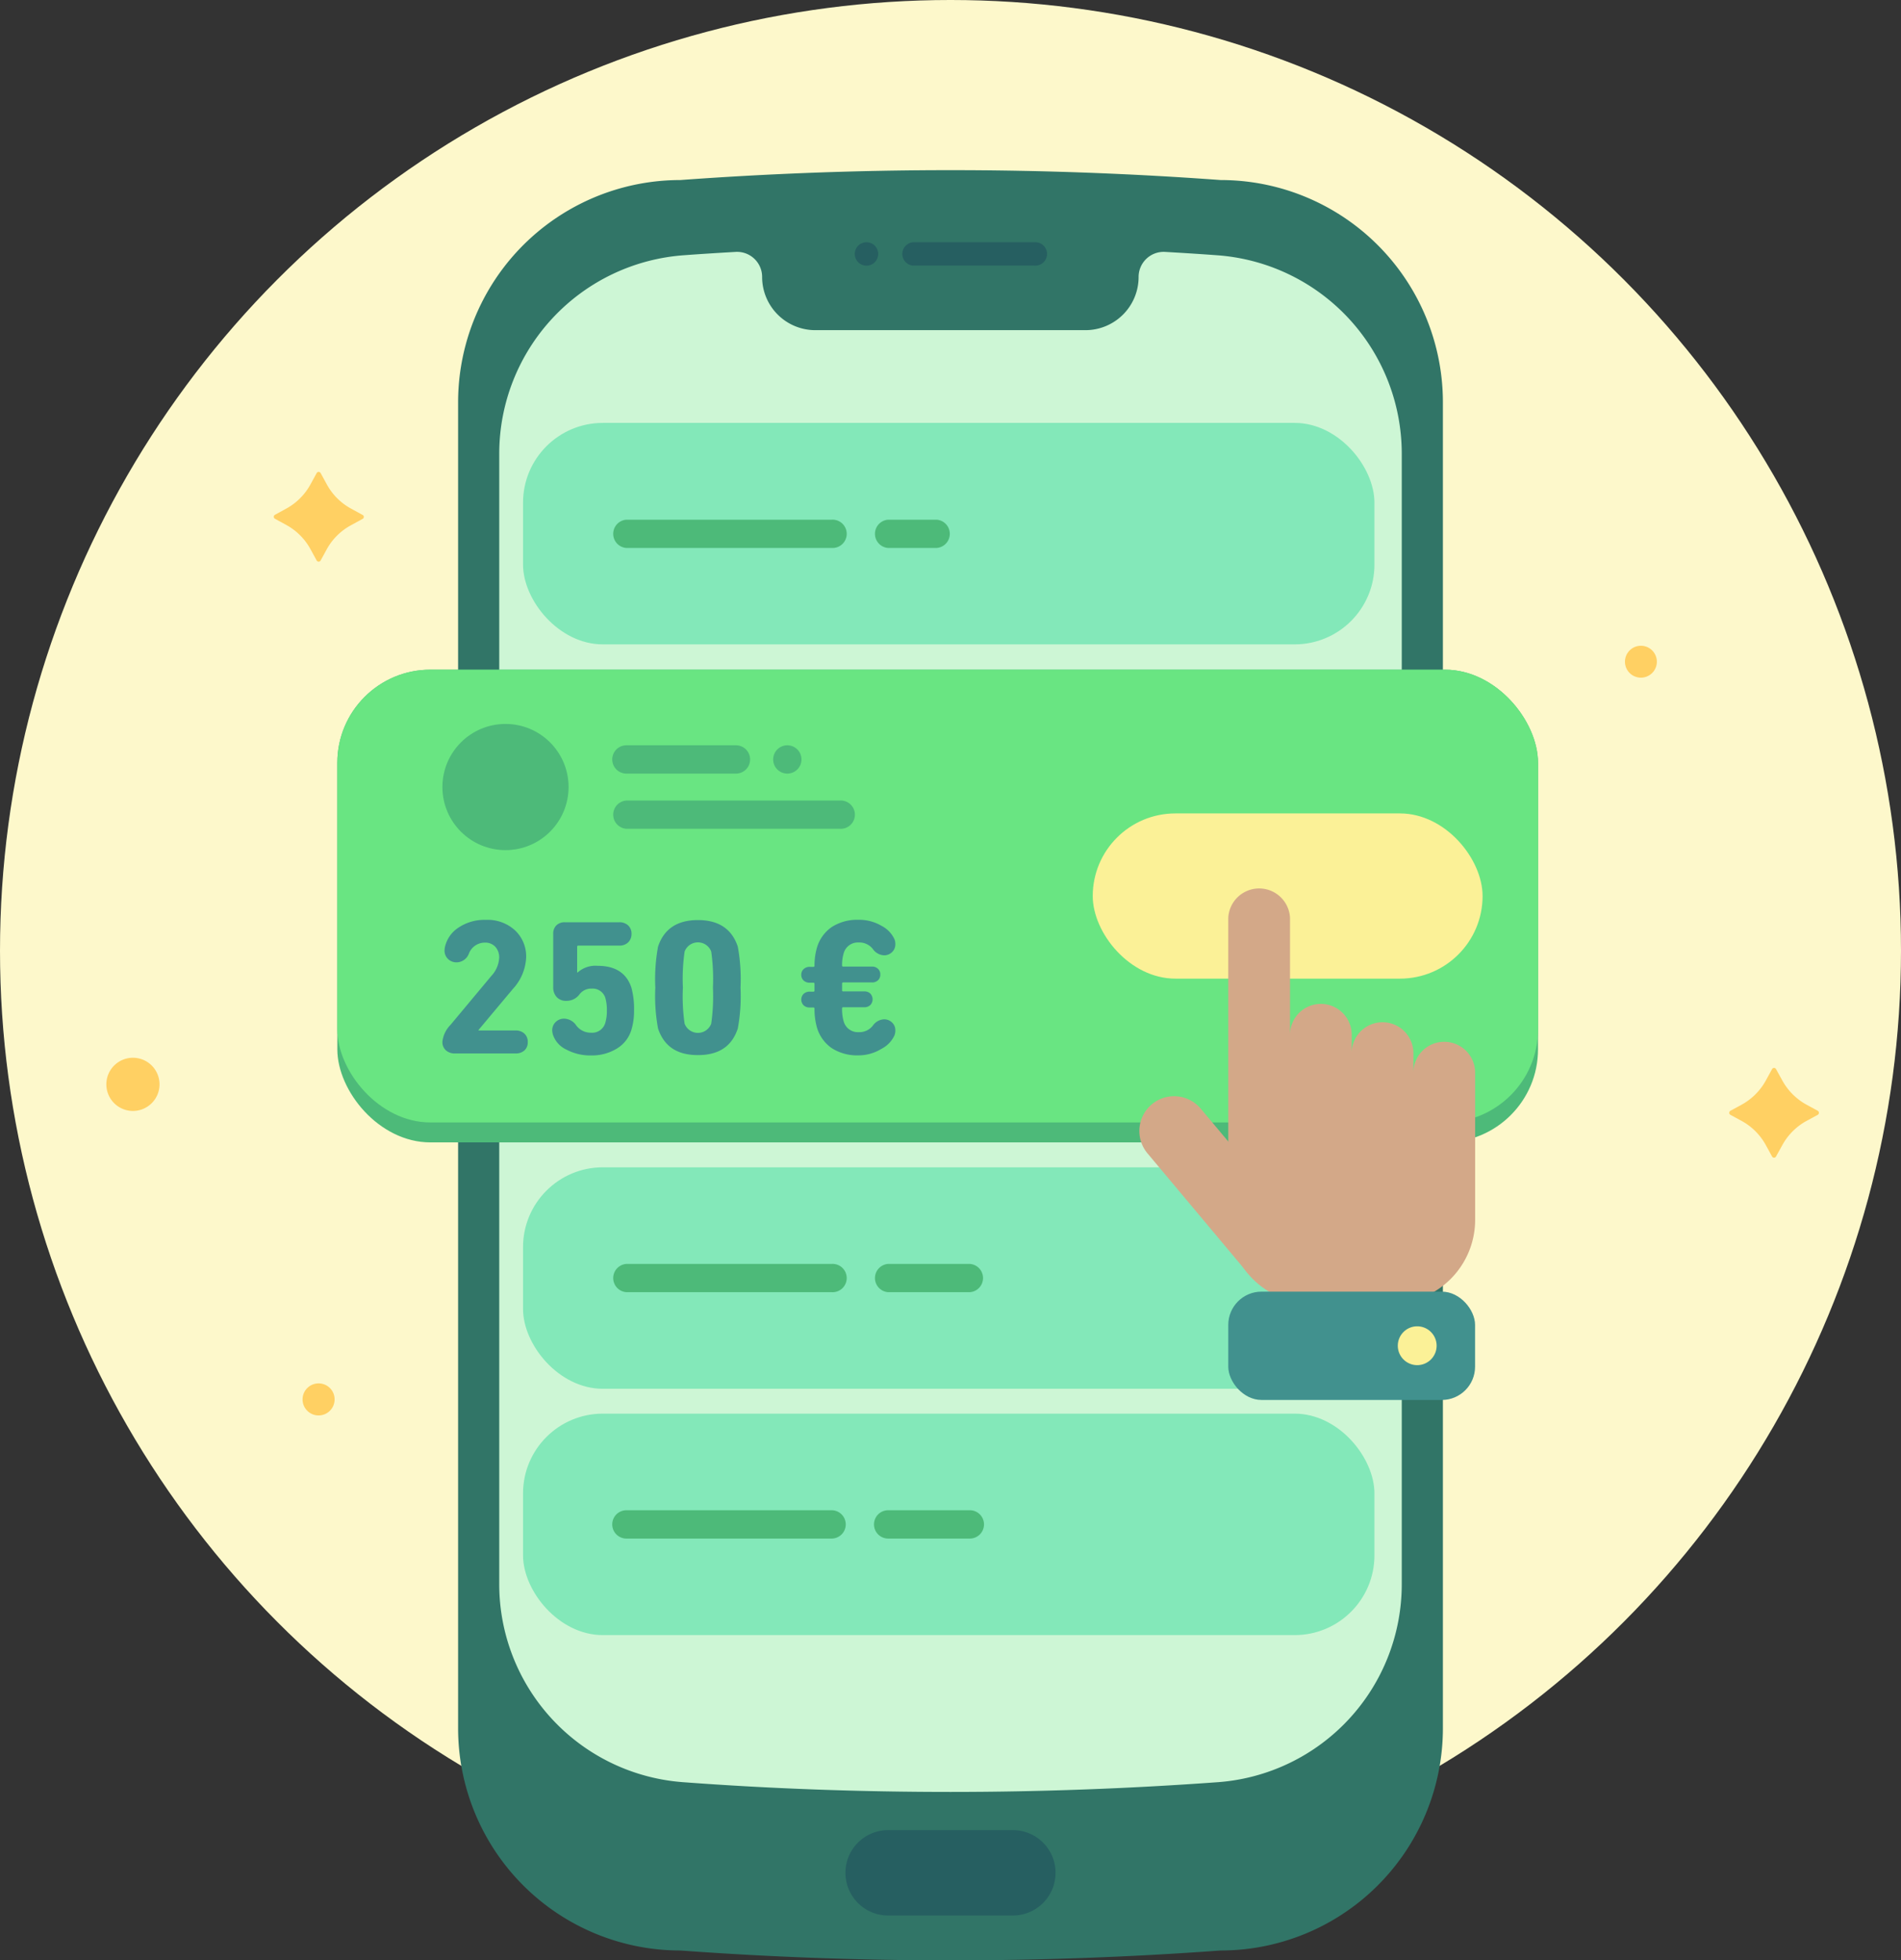 <?xml version="1.0" encoding="UTF-8"?> <svg xmlns="http://www.w3.org/2000/svg" viewBox="0 0 286 294.86"><rect x="0" y="0" width="286" height="294.86" fill="#333333" stroke="none"/><defs><style>.cls-1{fill:#fdf8cb;}.cls-2{fill:#317567;}.cls-3{fill:#cdf6d5;}.cls-4{fill:#265f61;}.cls-5{fill:#4dba79;}.cls-6{fill:#83e8b9;}.cls-7{fill:#69e582;}.cls-8{fill:#fbf197;}.cls-9{fill:#41918e;}.cls-10{fill:#d3a888;}.cls-11{fill:#ffd063;}</style></defs><g id="Layer_2" data-name="Layer 2"><g id="Layer_1-2" data-name="Layer 1"><circle class="cls-1" cx="143" cy="143" r="143"></circle><path class="cls-2" d="M183.64,27.08h0a556.84,556.84,0,0,0-81.28,0h0A33.44,33.44,0,0,0,68.92,60.52V259.94a33.44,33.44,0,0,0,33.44,33.44h0a556.84,556.84,0,0,0,81.28,0h0a33.44,33.44,0,0,0,33.44-33.44V60.52A33.44,33.44,0,0,0,183.64,27.08Z"></path><path class="cls-3" d="M183.05,38.39c-2.57-.19-5.16-.35-7.75-.5a3.77,3.77,0,0,0-4,3.77h0a8,8,0,0,1-8,8H122.66a8,8,0,0,1-8-8h0a3.77,3.77,0,0,0-4-3.77c-2.59.15-5.18.31-7.75.5A29.93,29.93,0,0,0,75.11,68.2V238.26a29.85,29.85,0,0,0,27.62,29.8c13.34,1,26.89,1.47,40.27,1.47s26.93-.5,40.27-1.47a29.85,29.85,0,0,0,27.62-29.8V68.2A29.93,29.93,0,0,0,183.05,38.39Z"></path><path class="cls-4" d="M155.63,36.44H137.38a1.76,1.76,0,0,0,0,3.51h18.25a1.76,1.76,0,1,0,0-3.51Z"></path><path class="cls-4" d="M130.37,36.44a1.76,1.76,0,1,0,1.75,1.75A1.75,1.75,0,0,0,130.37,36.44Z"></path><path class="cls-4" d="M152.64,275.28H133.36a6.42,6.42,0,0,0,0,12.83h19.28a6.42,6.42,0,0,0,0-12.83Z"></path><rect class="cls-5" x="50.75" y="100.73" width="180.64" height="71.1" rx="14"></rect><rect class="cls-6" x="78.69" y="175.58" width="128.09" height="33.31" rx="12"></rect><path class="cls-5" d="M125.11,190.11H94.24a2.13,2.13,0,0,0,0,4.25h30.87a2.13,2.13,0,1,0,0-4.25Z"></path><path class="cls-5" d="M145.91,190.11H133.62a2.13,2.13,0,0,0,0,4.25h12.29a2.13,2.13,0,0,0,0-4.25Z"></path><rect class="cls-6" x="78.69" y="212.63" width="128.09" height="33.31" rx="12"></rect><path class="cls-5" d="M125.11,227.16H94.24a2.13,2.13,0,0,0,0,4.26h30.87a2.13,2.13,0,0,0,0-4.26Z"></path><path class="cls-5" d="M145.91,227.16H133.62a2.13,2.13,0,0,0,0,4.26h12.29a2.13,2.13,0,0,0,0-4.26Z"></path><rect class="cls-7" x="50.75" y="100.73" width="180.64" height="68.1" rx="14"></rect><rect class="cls-8" x="164.4" y="122.35" width="58.65" height="24.85" rx="12.43"></rect><path class="cls-9" d="M66.56,156.68a4.26,4.26,0,0,1,1.22-2.53l6.15-7.37a4.3,4.3,0,0,0,1.17-2.73,2.34,2.34,0,0,0-.58-1.64,2.07,2.07,0,0,0-1.6-.63,2.57,2.57,0,0,0-2.38,1.66,2,2,0,0,1-1.83,1.31,1.81,1.81,0,0,1-1.31-.51,1.72,1.72,0,0,1-.52-1.29,3.51,3.51,0,0,1,.06-.5,4.68,4.68,0,0,1,2-2.9,7,7,0,0,1,4.15-1.19,6.09,6.09,0,0,1,4.42,1.6,5.37,5.37,0,0,1,1.65,4,7.45,7.45,0,0,1-2,4.79L72,154.91V155h5.55a1.87,1.87,0,0,1,1.36.48,1.67,1.67,0,0,1,.49,1.26,1.63,1.63,0,0,1-.49,1.25,1.9,1.9,0,0,1-1.36.46H68.45a1.93,1.93,0,0,1-1.38-.48A1.65,1.65,0,0,1,66.56,156.68Z"></path><path class="cls-9" d="M83.23,155.75a2.36,2.36,0,0,1-.15-.75,1.72,1.72,0,0,1,.51-1.27,1.79,1.79,0,0,1,1.32-.51,2.26,2.26,0,0,1,1.77,1,2.7,2.7,0,0,0,2.21,1.11,2.05,2.05,0,0,0,2.15-1.4A6.12,6.12,0,0,0,91.3,152a6.52,6.52,0,0,0-.24-1.94A2,2,0,0,0,89,148.7a2.19,2.19,0,0,0-1.8.84,2.41,2.41,0,0,1-2,1,1.88,1.88,0,0,1-1.44-.56,2.12,2.12,0,0,1-.53-1.52v-8a1.7,1.7,0,0,1,.48-1.28,1.74,1.74,0,0,1,1.29-.46h8.16a1.89,1.89,0,0,1,1.35.48,1.68,1.68,0,0,1,.5,1.26,1.74,1.74,0,0,1-.5,1.28,1.85,1.85,0,0,1-1.35.49H87c-.12,0-.17.06-.17.18v3.86h.08a4,4,0,0,1,3-1q4,0,5.08,3.28a12,12,0,0,1,.4,3.45,9.53,9.53,0,0,1-.43,3,4.93,4.93,0,0,1-2.21,2.75,7.09,7.09,0,0,1-3.77,1,7.59,7.59,0,0,1-3.73-.86A3.81,3.81,0,0,1,83.23,155.75Z"></path><path class="cls-9" d="M99,154.7a26.89,26.89,0,0,1-.41-6.15,27.07,27.07,0,0,1,.41-6.16q1.33-4,6-4t6,4a27.07,27.07,0,0,1,.41,6.16,26.89,26.89,0,0,1-.41,6.15c-.89,2.7-2.88,4-6,4S99.91,157.4,99,154.7Zm4-.72a2.14,2.14,0,0,0,4,0,29.45,29.45,0,0,0,.26-5.43,29.45,29.45,0,0,0-.26-5.43,2.14,2.14,0,0,0-4,0,28.48,28.48,0,0,0-.26,5.43A28.48,28.48,0,0,0,103,154Z"></path><path class="cls-9" d="M129.16,158.74a7.07,7.07,0,0,1-4-1.07,5.7,5.7,0,0,1-2.25-3.11,10.09,10.09,0,0,1-.37-2.85c0-.11-.06-.17-.18-.17h-.46a1.33,1.33,0,0,1-1-.33,1.23,1.23,0,0,1,0-1.72,1.33,1.33,0,0,1,1-.33h.46c.12,0,.18-.06.18-.17v-1a.16.16,0,0,0-.18-.18h-.46a1.33,1.33,0,0,1-1-.33,1.15,1.15,0,0,1-.35-.86,1.12,1.12,0,0,1,.35-.85,1.3,1.3,0,0,1,1-.34h.46c.12,0,.18-.05.18-.17a9.63,9.63,0,0,1,.37-2.73,5.7,5.7,0,0,1,2.25-3.11,7.07,7.07,0,0,1,4-1.07,6.6,6.6,0,0,1,3.45.9,4.31,4.31,0,0,1,1.95,2,1.84,1.84,0,0,1,.14.78,1.57,1.57,0,0,1-.49,1.18,1.69,1.69,0,0,1-1.22.48,2.16,2.16,0,0,1-1.66-.93,2.57,2.57,0,0,0-2.14-1,2.21,2.21,0,0,0-2.27,1.66,5.92,5.92,0,0,0-.23,1.8.15.15,0,0,0,.17.17h4.3a1.23,1.23,0,0,1,.94.34,1.12,1.12,0,0,1,.34.85,1.14,1.14,0,0,1-.34.86,1.27,1.27,0,0,1-.94.33h-4.3c-.11,0-.17.06-.17.18v1a.15.15,0,0,0,.17.17H130a1.27,1.27,0,0,1,.94.33,1.26,1.26,0,0,1,0,1.72,1.27,1.27,0,0,1-.94.33h-3.14a.15.15,0,0,0-.17.17,6.42,6.42,0,0,0,.23,1.92,2.21,2.21,0,0,0,2.27,1.66,2.57,2.57,0,0,0,2.14-1,2.16,2.16,0,0,1,1.66-.93,1.69,1.69,0,0,1,1.22.48,1.56,1.56,0,0,1,.49,1.17,1.86,1.86,0,0,1-.14.79,4.31,4.31,0,0,1-1.95,2A6.6,6.6,0,0,1,129.16,158.74Z"></path><circle class="cls-5" cx="76.05" cy="118.38" r="9.49"></circle><path class="cls-5" d="M126.34,120.41H94.24a2.13,2.13,0,0,0,0,4.25h32.1a2.13,2.13,0,1,0,0-4.25Z"></path><path class="cls-5" d="M94.24,116.36h16.48a2.13,2.13,0,0,0,0-4.26H94.24a2.13,2.13,0,0,0,0,4.26Z"></path><circle class="cls-5" cx="118.45" cy="114.23" r="2.13"></circle><path class="cls-10" d="M221.93,161.34a4.65,4.65,0,0,0-4.65-4.64h0a4.64,4.64,0,0,0-4.64,4.64V158.4a4.64,4.64,0,0,0-4.64-4.64h0a4.64,4.64,0,0,0-4.64,4.47h0v-2.59a4.64,4.64,0,0,0-4.64-4.64h0a4.64,4.64,0,0,0-4.64,4.64h0V138.07a4.65,4.65,0,0,0-9.29,0v45.41a12.57,12.57,0,0,0,12.57,12.57h12a12.57,12.57,0,0,0,12.57-12.57Z"></path><path class="cls-10" d="M194.27,183l-13.63-16.25a5.22,5.22,0,0,0-7.36-.64h0a5.23,5.23,0,0,0-.65,7.36l15.08,18,3.34.63Z"></path><rect class="cls-9" x="184.79" y="194.28" width="37.13" height="16.29" rx="5"></rect><path class="cls-8" d="M215.28,200.35a2.92,2.92,0,1,0,0,4.13A2.92,2.92,0,0,0,215.28,200.35Z"></path><rect class="cls-6" x="78.69" y="63.61" width="128.09" height="33.31" rx="12"></rect><path class="cls-5" d="M125.11,78.17H94.24a2.13,2.13,0,0,0,0,4.25h30.87a2.13,2.13,0,1,0,0-4.25Z"></path><path class="cls-5" d="M140.91,78.17h-7.29a2.13,2.13,0,0,0,0,4.25h7.29a2.13,2.13,0,0,0,0-4.25Z"></path><path class="cls-11" d="M54.51,77.43l-1.7-.93a9.11,9.11,0,0,1-3.64-3.64l-.93-1.7a.34.34,0,0,0-.6,0l-.93,1.7a9.17,9.17,0,0,1-3.64,3.64l-1.7.93a.34.34,0,0,0,0,.6l1.7.93a9.17,9.17,0,0,1,3.64,3.64l.93,1.7a.34.34,0,0,0,.6,0l.93-1.7A9.11,9.11,0,0,1,52.81,79l1.7-.93A.34.34,0,0,0,54.51,77.43Z"></path><path class="cls-11" d="M47.94,208.08a2.41,2.41,0,1,0,2.4,2.41A2.4,2.4,0,0,0,47.94,208.08Z"></path><path class="cls-11" d="M20,159.1a4,4,0,1,0,4,4A4,4,0,0,0,20,159.1Z"></path><path class="cls-11" d="M273.48,167.08l-1.71-.93a9.21,9.21,0,0,1-3.63-3.64l-.94-1.7a.34.34,0,0,0-.6,0l-.93,1.7a9.21,9.21,0,0,1-3.63,3.64l-1.71.93a.35.35,0,0,0,0,.6l1.71.93a9.15,9.15,0,0,1,3.63,3.64l.93,1.7a.34.34,0,0,0,.6,0l.94-1.7a9.15,9.15,0,0,1,3.63-3.64l1.71-.93A.35.35,0,0,0,273.48,167.08Z"></path><circle class="cls-11" cx="246.87" cy="99.53" r="2.4"></circle></g></g></svg> 